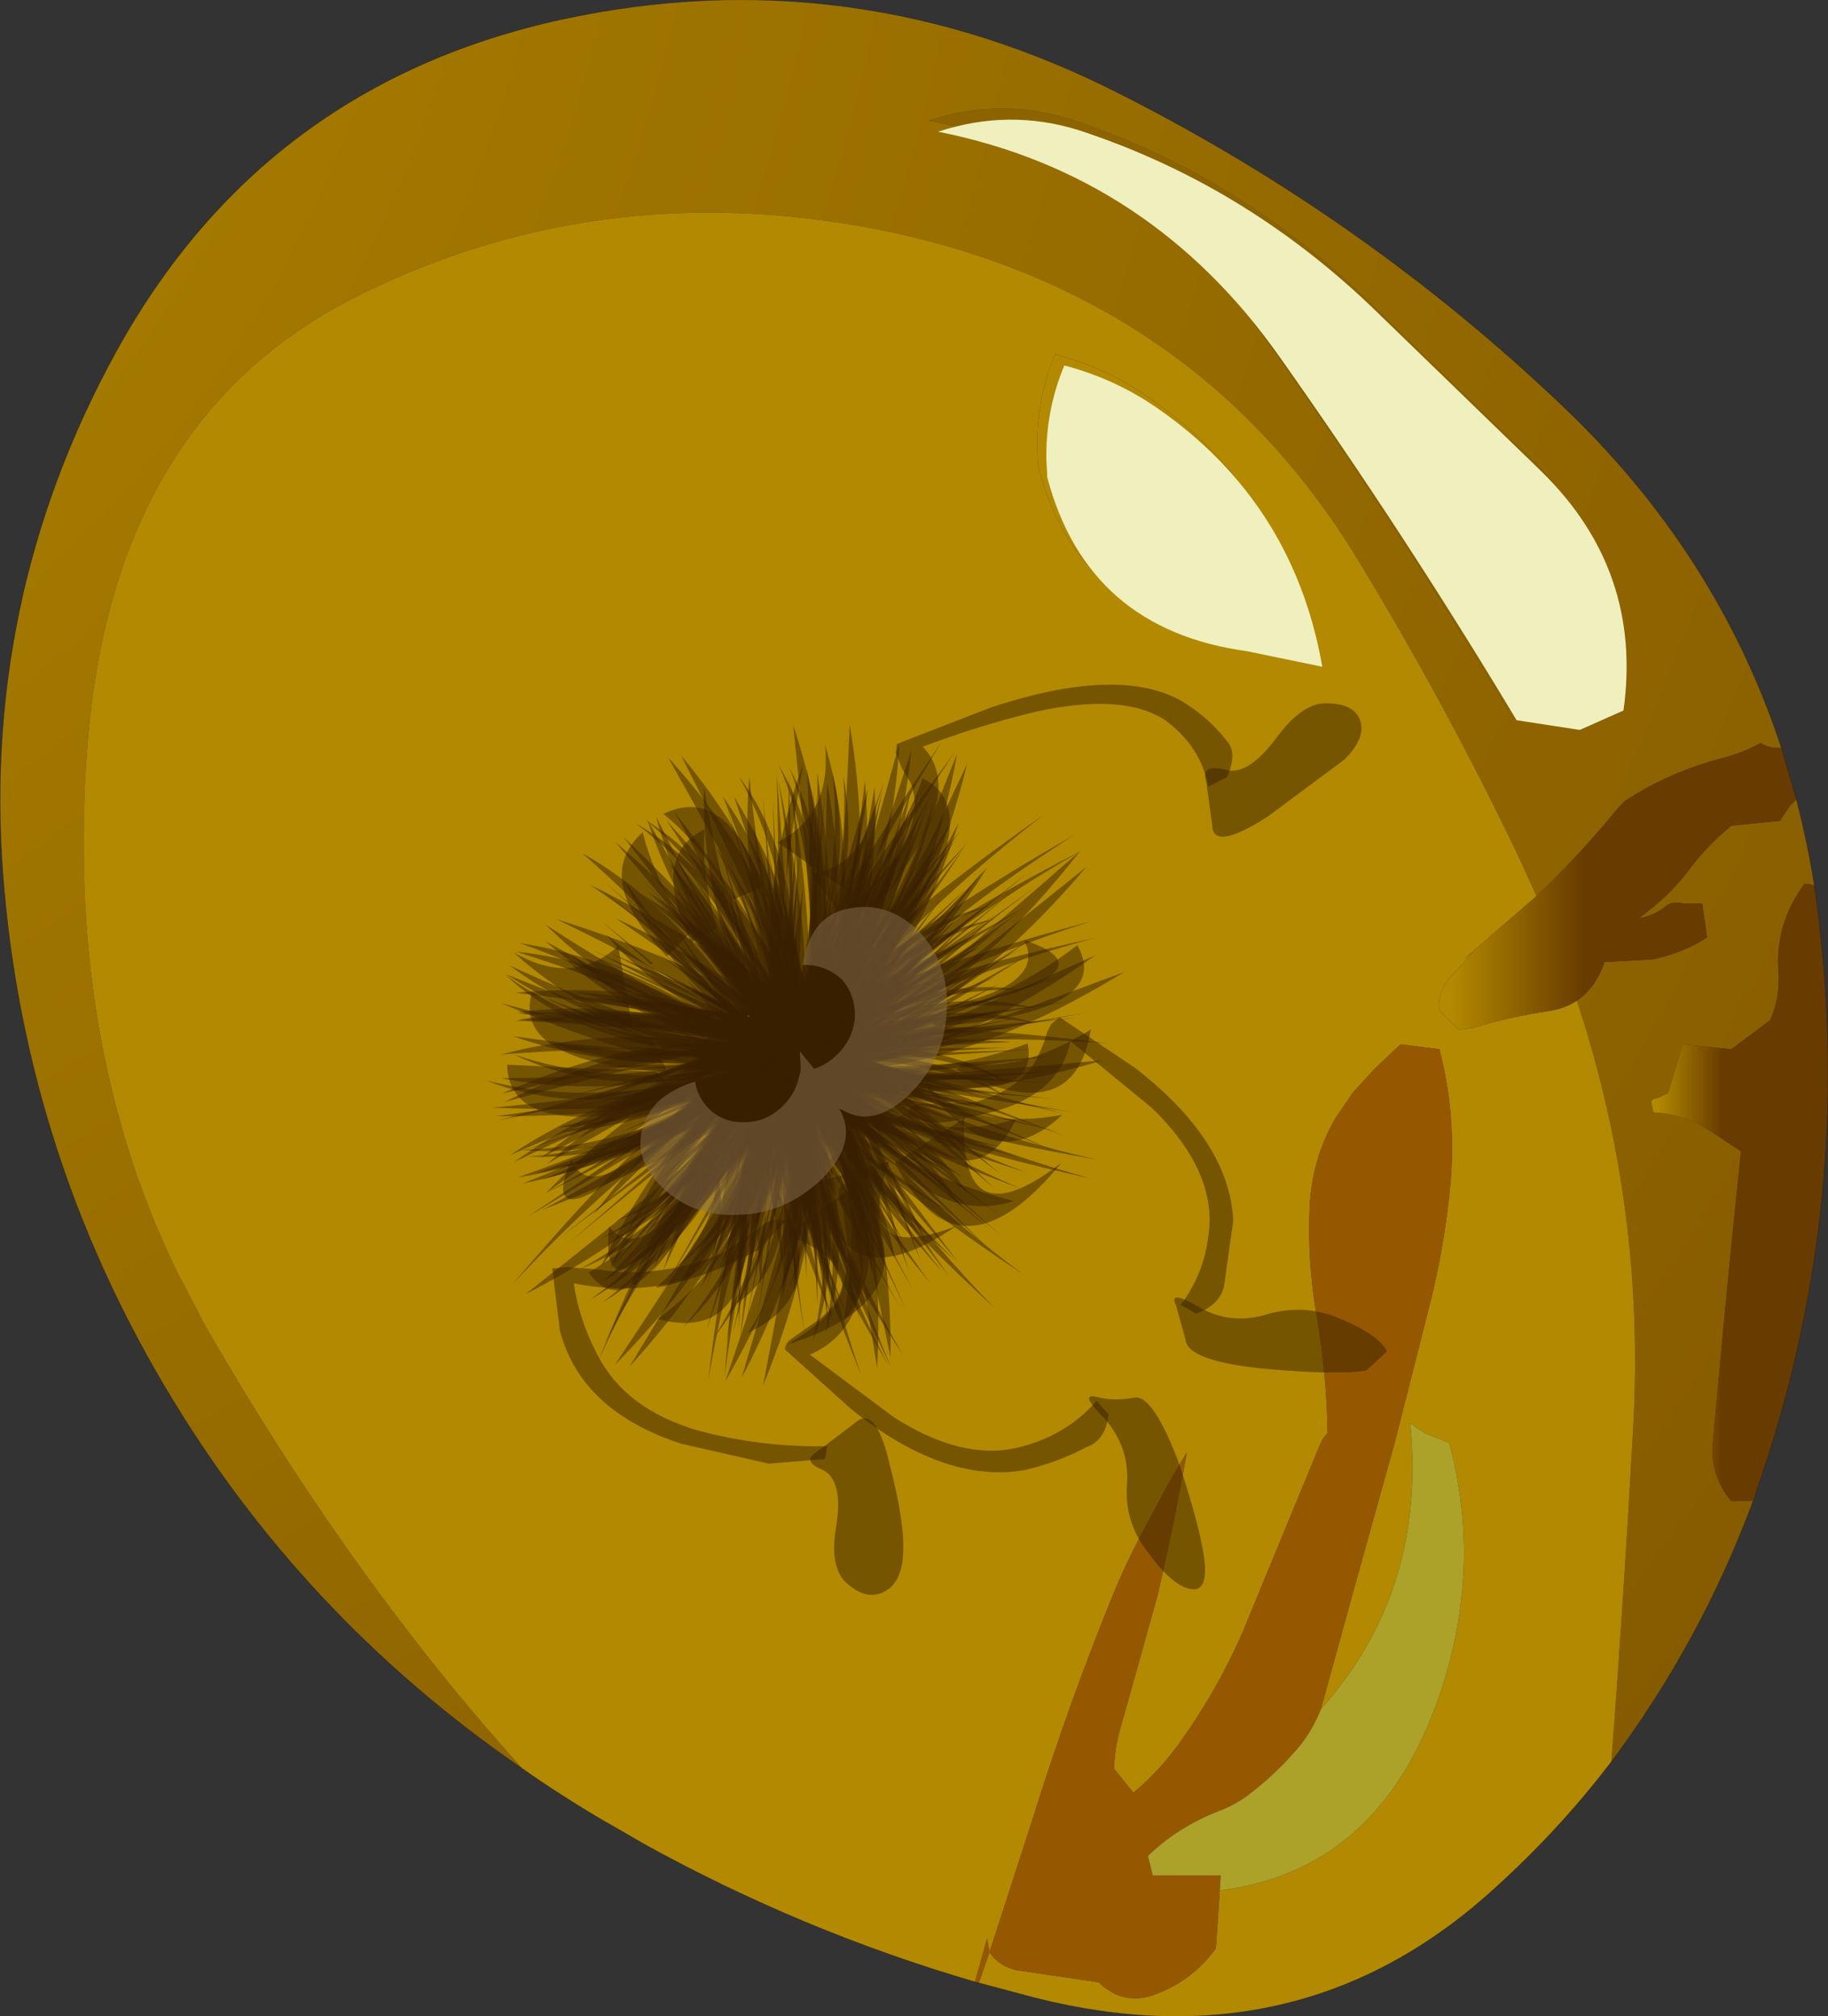 <?xml version="1.0"?>
<svg xmlns="http://www.w3.org/2000/svg" xmlns:xlink="http://www.w3.org/1999/xlink" width="188.15px" height="207.45px"><rect width="100%" height="100%" fill="#333333" stroke="none"/><g transform="matrix(1, 0, 0, 1, -160.65, -103.8)"><use xlink:href="#object-0" width="188.15" height="207.45" transform="matrix(1, 0, 0, 1, 160.65, 103.8)"/><use xlink:href="#object-1" width="5.4" height="4.05" transform="matrix(1.697, -1.697, 1.558, 1.558, 237.25, 219.1)"/><use xlink:href="#object-2" width="48.45" height="45.7" transform="matrix(-0.396, 1.015, 0.985, 0.31, 228.15, 179.5)"/><use xlink:href="#object-3" width="48.45" height="45.7" transform="matrix(0.807, -1.073, 1.008, 0.717, 196.3, 224.6)"/><use xlink:href="#object-4" width="48.45" height="45.7" transform="matrix(-0.325, 1.27, 1.247, 0.217, 220.3, 175)"/><use xlink:href="#object-5" width="48.45" height="45.7" transform="matrix(-1.178, 0.617, 0.518, 1.129, 259.2, 171.15)"/><use xlink:href="#object-6" width="48.45" height="45.7" transform="matrix(1.038, -0.303, -0.215, -1.016, 218.2, 244.15)"/><use xlink:href="#object-7" width="48.45" height="45.7" transform="matrix(0.396, 0.945, 0.983, -0.479, 209.25, 198.85)"/><use xlink:href="#object-8" width="16.45" height="31.9" transform="matrix(1.697, -1.697, 1.558, 1.558, 213.25, 238.55)"/><use xlink:href="#object-9" width="48.45" height="45.7" transform="matrix(-0.117, -1.269, 1.284, -0.226, 215.75, 250.75)"/><use xlink:href="#object-10" width="48.45" height="45.7" transform="matrix(0.629, 1.065, 1.123, -0.723, 200, 201.35)"/><use xlink:href="#object-11" width="48.45" height="45.7" transform="matrix(-0.489, 1.225, 1.188, 0.386, 227.65, 171.8)"/><use xlink:href="#object-12" width="48.45" height="45.7" transform="matrix(0.599, -0.921, -0.873, -0.521, 246.4, 248.45)"/><use xlink:href="#object-13" width="48.45" height="45.7" transform="matrix(-0.113, 1.058, 1.052, 0.022, 221.85, 184.15)"/><use xlink:href="#object-14" width="48.45" height="45.7" transform="matrix(0.501, -1.224, 1.186, 0.397, 202.8, 235.05)"/><use xlink:href="#object-15" width="48.45" height="45.7" transform="matrix(0.026, 1.278, 1.285, -0.136, 212.9, 182.1)"/><use xlink:href="#object-16" width="48.45" height="45.7" transform="matrix(-0.99, 0.898, 0.816, 0.916, 250.1, 167.9)"/><use xlink:href="#object-17" width="48.45" height="45.7" transform="matrix(0.938, -0.566, -0.487, -0.892, 229.65, 247.4)"/><use xlink:href="#object-18" width="25.7" height="36.65" transform="matrix(1.697, -1.697, 1.558, 1.558, 234.55, 198.75)"/><use xlink:href="#object-19" width="48.45" height="45.7" transform="matrix(-0.706, 0.849, 0.791, 0.635, 240.6, 175.65)"/><use xlink:href="#object-20" width="48.45" height="45.7" transform="matrix(1.099, -0.766, 0.674, 1.037, 196.25, 208.55)"/><use xlink:href="#object-21" width="48.45" height="45.7" transform="matrix(-1.282, 0.198, 0.088, 1.27, 271.7, 178.1)"/><use xlink:href="#object-22" width="48.45" height="45.7" transform="matrix(1.048, 0.059, 0.149, -1.057, 209.6, 234.9)"/><use xlink:href="#object-23" width="48.45" height="45.7" transform="matrix(0.04, 1.051, 1.058, -0.13, 216.8, 187.9)"/><use xlink:href="#object-24" width="48.45" height="45.7" transform="matrix(0.325, -1.269, 1.246, 0.217, 205.05, 240.4)"/><use xlink:href="#object-25" width="48.45" height="45.7" transform="matrix(0.211, 1.245, 1.268, -0.319, 207.55, 187.15)"/><use xlink:href="#object-26" width="48.45" height="45.7" transform="matrix(0.858, -0.689, -0.618, -0.802, 233.75, 248.55)"/><use xlink:href="#object-27" width="48.45" height="45.7" transform="matrix(-0.463, 0.987, 0.951, 0.379, 233.25, 178.1)"/><use xlink:href="#object-28" width="48.45" height="45.7" transform="matrix(-0.41, 1.247, 1.216, 0.304, 225.85, 173)"/><use xlink:href="#object-29" width="48.45" height="45.7" transform="matrix(-1.206, 0.534, 0.432, 1.165, 264.5, 171.9)"/><use xlink:href="#object-30" width="48.45" height="45.7" transform="matrix(-0.352, 1.026, 0.999, 0.265, 226.85, 179.95)"/><use xlink:href="#object-31" width="48.45" height="45.7" transform="matrix(0.76, -1.101, 1.04, 0.668, 196.95, 226.1)"/><use xlink:href="#object-32" width="48.45" height="45.7" transform="matrix(-0.27, 1.276, 1.257, 0.161, 218.8, 175.8)"/><use xlink:href="#object-33" width="46.5" height="47.2" transform="matrix(1.009, 0.412, -0.5, 1.048, 228.95, 177.5)"/><use xlink:href="#object-34" width="48.45" height="45.7" transform="matrix(1.025, -0.346, -0.26, -0.999, 219.7, 244.55)"/><use xlink:href="#object-35" width="48.45" height="45.7" transform="matrix(0.438, 0.921, 0.963, -0.519, 208.65, 199.9)"/><use xlink:href="#object-36" width="48.45" height="45.7" transform="matrix(-0.172, -1.255, 1.274, -0.281, 217.4, 251.15)"/><use xlink:href="#object-37" width="48.45" height="45.7" transform="matrix(0.676, 1.03, 1.092, -0.767, 199.5, 202.75)"/><use xlink:href="#object-38" width="46.5" height="47.2" transform="matrix(-0.436, 1.238, 1.205, 0.331, 222.95, 174.9)"/><use xlink:href="#object-39" width="48.45" height="45.7" transform="matrix(0.558, -0.941, -0.896, -0.48, 248, 247.5)"/><use xlink:href="#object-40" width="48.45" height="45.7" transform="matrix(-0.067, 1.056, 1.054, -0.024, 220.8, 184.8)"/><use xlink:href="#object-41" width="48.45" height="45.7" transform="matrix(0.447, -1.238, 1.204, 0.343, 204, 236.15)"/><use xlink:href="#object-42" width="46.5" height="47.2" transform="matrix(1.268, 0.082, -0.192, 1.28, 218.05, 178.65)"/><use xlink:href="#object-43" width="48.45" height="45.7" transform="matrix(-0.951, 0.935, 0.857, 0.874, 248.35, 167.4)"/><use xlink:href="#object-44" width="48.45" height="45.7" transform="matrix(0.913, -0.603, -0.527, -0.865, 231.4, 247.25)"/><use xlink:href="#object-45" width="15.55" height="8.6" transform="matrix(1.697, -1.697, 1.558, 1.558, 223.35, 220.5)"/><use xlink:href="#object-46" width="70.85" height="62.8" transform="matrix(1, 0, 0, 1, 257.2, 116.1)"/></g><defs><g transform="matrix(1, 0, 0, 1, 94.05, 103.7)" id="object-0"><path fill-rule="evenodd" fill="#8d6300" stroke="none" d="M46.05 -73.4L63.7 -56.3Q74.1 -46.1 72.1 -31.75L67.6 -29.75L61.1 -30.75Q49.7 -49.75 36.8 -68Q23.5 -86.95 1.55 -91.3Q8.85 -93.7 16.05 -91.45Q32.85 -85.95 46.05 -73.4"/><path fill-rule="evenodd" fill="url(#gradient-R3cea90b9230a86007be1dd06b51c576a)" stroke="none" d="M46.05 -73.4Q32.85 -85.95 16.05 -91.45Q8.85 -93.7 1.55 -91.3Q23.5 -86.95 36.8 -68Q49.7 -49.75 61.1 -30.75L67.6 -29.75L72.1 -31.75Q74.1 -46.1 63.7 -56.3L46.05 -73.4M64.1 -11.5L62.35 -15.35Q54.75 -31.3 45.5 -46.45Q29.3 -72.85 -2 -79.75Q-31.35 -86 -56.85 -73.45Q-82.4 -60.95 -85.05 -27.05Q-87.4 3.1 -76 26.8L-72.95 32.65Q-64.4 47.55 -54.8 60.5Q-47.85 69.9 -40.3 78.25Q-63.15 62.55 -77.15 38.85Q-91.15 15.15 -93.6 -12.05Q-96.3 -41.65 -82.1 -67.5Q-66.95 -95 -36.2 -101.7Q-6.4 -108.15 21.4 -93.95Q46.45 -81.25 66.65 -62.05Q82.7 -46.85 89.3 -26.75L89.15 -26.75Q88.05 -26.7 87.15 -27.25Q85.25 -26.2 83.05 -25.65Q77.7 -24.25 73.15 -21.25L72.65 -20.75Q68.65 -15.85 64.1 -11.5M71.8 77.55Q73.1 60.4 74.05 43.1Q75.3 20.5 68.25 -0.75Q70.2 -2.05 71.1 -4.75L71.65 -4.75L76.1 -5Q79.3 -5.7 81.65 -7.25L81.15 -10.75L80.65 -10.75L79.15 -10.75Q78.1 -11 77.45 -10.5Q76.25 -9.5 74.65 -9.25Q77.75 -11.45 79.95 -14.4Q81.75 -16.8 84.15 -18.75L89.15 -19.25L90.15 -20.75L90.85 -21.45Q91.95 -17.15 92.7 -12.6L92.15 -12.75L91.65 -12.75Q88.65 -8.6 89 -3.8Q89.2 -1.1 88.15 1.25L84.15 4.25L79.15 3.75L77.65 8.75L76.65 9.25L76.2 9.35Q75.9 9.5 75.9 9.75L76.15 10.75Q78.85 10.9 81.2 12.15L85.15 14.75Q83.65 28.9 82.25 44.75Q81.95 48.1 84.15 50.75L86.4 50.7Q81.05 65.15 71.8 77.55"/><path fill-rule="evenodd" fill="#b28900" stroke="none" d="M14.55 -67.25Q19.85 -65.85 24.2 -62.8Q38.15 -53.1 41.1 -36.25L33.35 -37.85Q16.95 -40.1 12.8 -55.7L12.7 -57.5Q12.6 -62.6 14.55 -67.25"/><path fill-rule="evenodd" fill="url(#gradient-R731ca23e324651b61577180e7cb56e90)" stroke="none" d="M14.55 -67.25Q12.6 -62.6 12.7 -57.5L12.8 -55.7Q16.95 -40.1 33.35 -37.85L41.1 -36.25Q38.15 -53.1 24.2 -62.8Q19.85 -65.85 14.55 -67.25M64.1 -11.5L56.6 -5L57.6 -5.75L55.2 -3.15Q53.9 -1.55 54.1 0.25L56.1 2.25L57.55 2.05Q61.15 0.95 65.45 0.3Q67.05 0.05 68.25 -0.75Q75.3 20.5 74.05 43.1Q73.1 60.4 71.8 77.55Q66.2 84.9 59.1 91.2Q39.4 108.65 12.5 101.85L6.7 100.3L7.8 97.15L12.3 83.25Q15.95 71.55 20.6 60.15Q21.85 57.15 23.35 54.3L26.45 48.5L28.1 45.75Q26.8 53.1 25.1 60.4L22.45 69.9L21.15 74.5Q20.85 75.7 20.7 76.95L20.6 78.25L22.6 80.75Q25.2 78.6 27.15 75.9Q31.2 70.35 33.95 64L36.5 57.8L41.85 44.85Q42.1 44.25 42.6 43.75Q42.5 37.7 41.45 31.55Q40.5 26 40.75 20.45Q41 15.5 43.4 11.35L45.25 8.65L47.5 6.2L50.1 3.75L54.1 4.25Q55.85 11 55.25 17.95Q54.7 24 53.25 29.95L49.55 44.55L44.75 61.8L41.9 72.15Q52.8 60 51.1 42.75L52.6 43.75L55.1 44.75Q58.55 57.45 54.2 70.45Q48.05 88.75 31.5 90.8L31.1 96.75Q28.6 100.2 24.55 101.6Q21.45 102.6 19.05 100.25L10.6 99Q8.75 98.6 7.8 97.15L7.55 95.75L6.3 100.2Q-11.5 95 -27.8 86L-29.95 84.75L-32.05 83.55Q-36.3 81.05 -40.3 78.25Q-47.85 69.9 -54.8 60.5Q-64.4 47.55 -72.95 32.65L-76 26.8Q-87.4 3.1 -85.05 -27.05Q-82.4 -60.95 -56.85 -73.45Q-31.35 -86 -2 -79.75Q29.3 -72.85 45.5 -46.45Q54.75 -31.3 62.35 -15.35L64.1 -11.5"/><path fill-rule="evenodd" fill="url(#gradient-L9d8532d0a20da9e214f9599ff7402266)" stroke="none" d="M68.25 -0.75Q67.05 0.05 65.45 0.3Q61.15 0.95 57.55 2.05L56.1 2.25L54.1 0.25Q53.9 -1.55 55.2 -3.15L57.6 -5.75L56.6 -5L64.1 -11.5Q68.65 -15.85 72.65 -20.75L73.15 -21.25Q77.7 -24.25 83.05 -25.65Q85.25 -26.2 87.15 -27.25Q88.05 -26.7 89.15 -26.75L89.3 -26.75L90.85 -21.45L90.15 -20.75L89.15 -19.25L84.15 -18.75Q81.75 -16.8 79.95 -14.4Q77.75 -11.45 74.65 -9.25Q76.25 -9.5 77.45 -10.5Q78.1 -11 79.15 -10.75L80.65 -10.75L81.15 -10.75L81.65 -7.25Q79.3 -5.7 76.1 -5L71.65 -4.75L71.1 -4.75Q70.2 -2.05 68.25 -0.75"/><path fill-rule="evenodd" fill="#955800" stroke="none" d="M6.3 100.2L7.55 95.75L7.8 97.15L12.3 83.25Q15.95 71.55 20.6 60.15Q21.85 57.15 23.35 54.3L26.45 48.5L28.1 45.75Q26.8 53.1 25.1 60.4L22.45 69.9L21.15 74.5Q20.85 75.7 20.7 76.95L20.6 78.25L22.6 80.75Q25.2 78.6 27.15 75.9Q31.2 70.35 33.95 64L36.5 57.8L41.85 44.85Q42.1 44.25 42.6 43.75Q42.5 37.7 41.45 31.55Q40.5 26 40.75 20.45Q41 15.5 43.4 11.35L45.25 8.65L47.5 6.2L50.1 3.75L54.1 4.25Q55.85 11 55.25 17.95Q54.7 24 53.25 29.95L49.55 44.55L44.75 61.8L41.9 72.15Q41 74.45 39.5 76.2Q37.1 79 34.2 81.15Q32.85 82.1 31.35 82.65Q27.15 84.3 24.1 87.25L24.6 89.25L31.6 89.25L31.5 90.8L31.1 96.75Q28.6 100.2 24.55 101.6Q21.45 102.6 19.05 100.25L10.6 99Q8.75 98.6 7.8 97.15L6.7 100.3L6.3 100.2"/><path fill-rule="evenodd" fill="#aca229" stroke="none" d="M41.9 72.15Q52.8 60 51.1 42.75L52.6 43.75L55.1 44.75Q58.55 57.45 54.2 70.45Q48.05 88.75 31.5 90.8L31.6 89.25L24.6 89.25L24.1 87.25Q27.15 84.3 31.35 82.65Q32.85 82.1 34.2 81.15Q37.1 79 39.5 76.2Q41 74.45 41.9 72.15"/><path fill-rule="evenodd" fill="url(#gradient-Lea085cd7950300afd9a5e0e859dba023)" stroke="none" d="M86.4 50.7L84.15 50.75Q81.95 48.1 82.25 44.75Q83.65 28.9 85.15 14.75L81.2 12.15Q78.85 10.9 76.15 10.75L75.9 9.75Q75.9 9.5 76.2 9.35L76.65 9.25L77.65 8.75L79.15 3.75L84.15 4.25L88.15 1.25Q89.2 -1.1 89 -3.8Q88.65 -8.6 91.65 -12.75L92.15 -12.75L92.7 -12.6L93.1 -9.55Q96.7 19.65 87.5 47.45L86.4 50.7"/><path fill="none" stroke="#000000" stroke-opacity="0.302" stroke-width="0.05" stroke-linecap="round" stroke-linejoin="round" d="M-40.3 78.25Q-36.3 81.05 -32.05 83.55L-29.95 84.75L-27.8 86Q-11.5 95 6.3 100.2L6.7 100.3L12.5 101.85Q39.4 108.65 59.1 91.2Q66.2 84.9 71.8 77.55Q81.05 65.15 86.4 50.7L87.5 47.45Q96.7 19.65 93.1 -9.55L92.7 -12.6Q91.95 -17.15 90.85 -21.45L89.3 -26.75Q82.7 -46.85 66.65 -62.05Q46.45 -81.25 21.4 -93.95Q-6.4 -108.15 -36.2 -101.7Q-66.95 -95 -82.1 -67.5Q-96.3 -41.65 -93.6 -12.05Q-91.15 15.15 -77.15 38.85Q-63.15 62.55 -40.3 78.25"/></g><radialGradient gradientTransform="matrix(1, 0, 0, 1, -172.45, -134.8)" gradientUnits="userSpaceOnUse" spreadMethod="pad" id="gradient-R3cea90b9230a86007be1dd06b51c576a" cx="0" cy="0" r="819.2"><stop offset="0" stop-color="#b28900"/><stop offset="0.667" stop-color="#683b00"/></radialGradient><radialGradient gradientTransform="matrix(1, 0, 0, 1, -172.45, -134.8)" gradientUnits="userSpaceOnUse" spreadMethod="pad" id="gradient-R731ca23e324651b61577180e7cb56e90" cx="0" cy="0" r="819.2"><stop offset="0.627" stop-color="#b28900"/><stop offset="0.914" stop-color="#683b00"/></radialGradient><linearGradient gradientTransform="matrix(0.022, 0, 0, 0.018, 72.45, -12.5)" gradientUnits="userSpaceOnUse" spreadMethod="pad" id="gradient-L9d8532d0a20da9e214f9599ff7402266" x1="-819.2" x2="819.2"><stop offset="0.027" stop-color="#b28900" stop-opacity="1"/><stop offset="0.404" stop-color="#683b00" stop-opacity="1"/></linearGradient><linearGradient gradientTransform="matrix(0.011, 0, 0, 0.039, 85, 19)" gradientUnits="userSpaceOnUse" spreadMethod="pad" id="gradient-Lea085cd7950300afd9a5e0e859dba023" x1="-819.2" x2="819.2"><stop offset="0.027" stop-color="#b28900" stop-opacity="1"/><stop offset="0.404" stop-color="#683b00" stop-opacity="1"/></linearGradient><g transform="matrix(1, 0, 0, 1, 3.55, 1.5)" id="object-1"><path fill-rule="evenodd" fill="#371f00" fill-opacity="0.49" stroke="none" d="M0.05 2.45L0 2.3L-0.05 2.35L-1.1 0.45L-0.35 1.5L-0.8 0.45L0.25 2.25L0.05 2.45M1.85 1.65L1.8 1.9L0.1 0.55L1.85 1.65M1.45 2.1L-0.2 0.65L1.5 1.85L1.45 2.1M-1.8 2.2L-1.85 0L-1.6 2.05L-1.8 2.2M-0.3 2.55L-1.1 0.5L-0.15 2.35L-0.3 2.55M-2.25 1.5L-2.5 1.65L-2.7 -0.5L-2.25 1.5M-1.9 1.5L-2.15 1.65L-2.45 -0.5L-1.9 1.5M-3.3 0.55L-3.55 0.6L-3 -1.5L-3.3 0.55"/></g><g transform="matrix(1, 0, 0, 1, 26.05, 22.85)" id="object-2"><path fill-rule="evenodd" fill="#371f00" fill-opacity="0.49" stroke="none" d="M8.7 -1.85L6.5 -1.7Q15.2 -4.4 20.9 -9.7Q16.55 -4.55 8.7 -1.85M2.3 -0.6L4.25 -1.05Q4.7 -0.05 22.4 1.9L3.25 0.75Q9.45 3.2 22 15.15Q10.5 5.3 3 3.1Q4.35 9.15 6.15 15.85L0.9 2.1L-0.9 22.85Q-0.25 12.75 -0.15 3.6Q-5.45 8.75 -13.35 15.1Q4.55 -0.95 -3.25 2.8Q-12.95 6.45 -26.05 4.55Q7.45 2.45 -3.45 0.3Q-7.9 -1.55 -20.5 -5.45Q-6.15 -1.3 -3.4 -1.2Q-8.35 -4.9 -15.4 -16.45Q-6.55 -5.6 -0.55 -0.65Q-0.7 -10.25 -3.9 -22.85Q0.35 -13.8 0.05 -1.2Q2 -9.6 2.8 -14.55L1.05 -1.25Q4.2 -4.25 6.5 -7.05L2.3 -0.6"/></g><g transform="matrix(1, 0, 0, 1, 26.05, 22.85)" id="object-3"><path fill-rule="evenodd" fill="#371f00" fill-opacity="0.49" stroke="none" d="M8.7 -1.85L6.5 -1.7Q15.2 -4.4 20.9 -9.7Q16.55 -4.55 8.7 -1.85M2.3 -0.6L4.25 -1.05Q4.7 -0.05 22.4 1.9L3.25 0.75Q9.45 3.2 22 15.15Q10.5 5.3 3 3.1Q4.35 9.15 6.15 15.85L0.9 2.1L-0.9 22.85Q-0.25 12.75 -0.15 3.6Q-5.45 8.75 -13.35 15.1Q4.55 -0.95 -3.25 2.8Q-12.95 6.45 -26.05 4.55Q7.45 2.45 -3.45 0.3Q-7.9 -1.55 -20.5 -5.45Q-6.15 -1.3 -3.4 -1.2Q-8.35 -4.9 -15.4 -16.45Q-6.55 -5.6 -0.55 -0.65Q-0.7 -10.25 -3.9 -22.85Q0.35 -13.8 0.05 -1.2Q2 -9.6 2.8 -14.55L1.05 -1.25Q4.2 -4.25 6.5 -7.05L2.3 -0.6"/></g><g transform="matrix(1, 0, 0, 1, 26.05, 22.85)" id="object-4"><path fill-rule="evenodd" fill="#371f00" fill-opacity="0.49" stroke="none" d="M8.7 -1.85L6.5 -1.7Q15.2 -4.4 20.9 -9.7Q16.55 -4.55 8.7 -1.85M2.3 -0.6L4.25 -1.05Q4.7 -0.05 22.4 1.9L3.25 0.75Q9.45 3.2 22 15.15Q10.5 5.3 3 3.1Q4.35 9.15 6.15 15.85L0.9 2.1L-0.9 22.85Q-0.25 12.75 -0.15 3.6Q-5.45 8.75 -13.35 15.1Q4.55 -0.95 -3.25 2.8Q-12.95 6.45 -26.05 4.55Q7.45 2.45 -3.45 0.3Q-7.9 -1.55 -20.5 -5.45Q-6.15 -1.3 -3.4 -1.2Q-8.35 -4.9 -15.4 -16.45Q-6.55 -5.6 -0.55 -0.65Q-0.7 -10.25 -3.9 -22.85Q0.35 -13.8 0.05 -1.2Q2 -9.6 2.8 -14.55L1.05 -1.25Q4.2 -4.25 6.5 -7.05L2.3 -0.6"/></g><g transform="matrix(1, 0, 0, 1, 26.05, 22.85)" id="object-5"><path fill-rule="evenodd" fill="#371f00" fill-opacity="0.49" stroke="none" d="M8.7 -1.85L6.5 -1.7Q15.2 -4.4 20.9 -9.7Q16.55 -4.55 8.7 -1.85M2.3 -0.6L4.25 -1.05Q4.7 -0.05 22.4 1.9L3.25 0.75Q9.45 3.2 22 15.15Q10.5 5.3 3 3.1Q4.35 9.15 6.15 15.85L0.9 2.1L-0.9 22.85Q-0.25 12.75 -0.15 3.6Q-5.45 8.75 -13.35 15.1Q4.55 -0.95 -3.25 2.8Q-12.95 6.45 -26.05 4.55Q7.45 2.45 -3.45 0.3Q-7.9 -1.55 -20.5 -5.45Q-6.15 -1.3 -3.4 -1.2Q-8.35 -4.9 -15.4 -16.45Q-6.55 -5.6 -0.55 -0.65Q-0.7 -10.25 -3.9 -22.85Q0.35 -13.8 0.05 -1.2Q2 -9.6 2.8 -14.55L1.05 -1.25Q4.2 -4.25 6.5 -7.05L2.3 -0.6"/></g><g transform="matrix(1, 0, 0, 1, 26.05, 22.85)" id="object-6"><path fill-rule="evenodd" fill="#371f00" fill-opacity="0.49" stroke="none" d="M8.7 -1.85L6.5 -1.7Q15.2 -4.4 20.9 -9.7Q16.55 -4.55 8.7 -1.85M2.3 -0.6L4.25 -1.05Q4.7 -0.05 22.4 1.9L3.25 0.75Q9.45 3.2 22 15.15Q10.5 5.3 3 3.1Q4.35 9.15 6.15 15.85L0.9 2.1L-0.9 22.85Q-0.25 12.75 -0.15 3.6Q-5.45 8.75 -13.35 15.1Q4.55 -0.95 -3.25 2.8Q-12.95 6.45 -26.05 4.55Q7.45 2.45 -3.45 0.3Q-7.9 -1.55 -20.5 -5.45Q-6.15 -1.3 -3.4 -1.2Q-8.35 -4.9 -15.4 -16.45Q-6.55 -5.6 -0.55 -0.65Q-0.7 -10.25 -3.9 -22.85Q0.35 -13.8 0.05 -1.2Q2 -9.6 2.8 -14.55L1.05 -1.25Q4.2 -4.25 6.5 -7.05L2.3 -0.6"/></g><g transform="matrix(1, 0, 0, 1, 26.05, 22.85)" id="object-7"><path fill-rule="evenodd" fill="#371f00" fill-opacity="0.49" stroke="none" d="M8.7 -1.85L6.5 -1.7Q15.2 -4.4 20.9 -9.7Q16.55 -4.55 8.7 -1.85M2.3 -0.6L4.25 -1.05Q4.7 -0.05 22.4 1.9L3.25 0.75Q9.45 3.2 22 15.15Q10.5 5.3 3 3.1Q4.35 9.15 6.15 15.85L0.9 2.1L-0.9 22.85Q-0.25 12.75 -0.15 3.6Q-5.45 8.75 -13.35 15.1Q4.55 -0.95 -3.25 2.8Q-12.95 6.45 -26.05 4.55Q7.45 2.45 -3.45 0.3Q-7.9 -1.55 -20.5 -5.45Q-6.15 -1.3 -3.4 -1.2Q-8.35 -4.9 -15.4 -16.45Q-6.55 -5.6 -0.55 -0.65Q-0.7 -10.25 -3.9 -22.85Q0.35 -13.8 0.05 -1.2Q2 -9.6 2.8 -14.55L1.05 -1.25Q4.2 -4.25 6.5 -7.05L2.3 -0.6"/></g><g transform="matrix(1, 0, 0, 1, 16.35, 2.95)" id="object-8"><path fill-rule="evenodd" fill="#371f00" fill-opacity="0.49" stroke="none" d="M-9.35 12.15Q-8.15 12.2 -9.55 14.65Q-10.9 17.15 -11.85 18.05Q-12.75 18.95 -13.55 18.7Q-14.35 18.45 -14.45 17.3Q-14.6 16.1 -13 14.9Q-11.45 13.65 -11.75 12.65Q-12.15 11.6 -11.35 11.85L-9.35 12.15"/><path fill-rule="evenodd" fill="#371f00" fill-opacity="0.49" stroke="none" d="M-0.1 20.55Q0.55 21.1 -0.8 24.3Q-2.25 27.4 -3.05 28.4Q-3.85 29.4 -4.25 28.65Q-4.65 27.95 -4.4 26.15Q-4.2 24.3 -2.95 23.15Q-1.75 22 -1.65 20.25Q-1.65 18.55 -1.25 19.25Q-0.85 20 -0.1 20.55"/><path fill-rule="evenodd" fill="#371f00" fill-opacity="0.49" stroke="none" d="M-8.85 7.25Q-9.05 7.25 -9.25 7.4L-9.05 11.55Q-8.5 17.1 -5.65 19.3Q-4.4 20.15 -3.05 20.6Q-2.3 21 -1.4 20.25L-1.35 19.4Q-3.35 19.55 -5.15 18.35Q-7.25 16.95 -8 13.25L-8.65 8.4Q-6.25 9.45 -4 6.85L-3.2 5.95Q-2.3 5.05 -2.4 3.9Q-2.9 3.7 -3.2 4.65L-4.35 6.25Q-5.75 7.75 -7.3 7.55L-8.05 7.4L-8.85 7.25"/><path fill-rule="evenodd" fill="#371f00" fill-opacity="0.49" stroke="none" d="M-13.4 -2.55L-13.85 -2.95L-15.5 -0.65Q-17.3 2.7 -15.25 7.1L-13.2 10.65L-11.35 12.35L-10.9 12Q-12.95 9.85 -14.35 7.2Q-15.9 4.1 -15.1 1.4Q-14.6 -0.35 -13.65 -1.75Q-11.7 1.45 -8.25 2.8L-7.05 3.25L-5.3 3.2Q-5.7 2.5 -6.45 2.55L-8.25 2.15Q-10.4 1.2 -11.95 -0.65L-12.6 -1.55L-13.4 -2.55"/></g><g transform="matrix(1, 0, 0, 1, 26.05, 22.85)" id="object-9"><path fill-rule="evenodd" fill="#371f00" fill-opacity="0.49" stroke="none" d="M8.7 -1.85L6.5 -1.7Q15.2 -4.4 20.9 -9.7Q16.55 -4.55 8.7 -1.85M2.3 -0.6L4.25 -1.05Q4.7 -0.05 22.4 1.9L3.25 0.75Q9.45 3.2 22 15.15Q10.5 5.3 3 3.1Q4.35 9.15 6.15 15.85L0.9 2.1L-0.9 22.85Q-0.25 12.75 -0.15 3.6Q-5.45 8.75 -13.35 15.1Q4.55 -0.95 -3.25 2.8Q-12.95 6.45 -26.05 4.55Q7.45 2.45 -3.45 0.3Q-7.9 -1.55 -20.5 -5.45Q-6.15 -1.3 -3.4 -1.2Q-8.35 -4.9 -15.4 -16.45Q-6.55 -5.6 -0.55 -0.65Q-0.7 -10.25 -3.9 -22.85Q0.35 -13.8 0.05 -1.2Q2 -9.6 2.8 -14.55L1.05 -1.25Q4.2 -4.25 6.5 -7.05L2.3 -0.6"/></g><g transform="matrix(1, 0, 0, 1, 26.05, 22.85)" id="object-10"><path fill-rule="evenodd" fill="#371f00" fill-opacity="0.49" stroke="none" d="M8.7 -1.85L6.5 -1.7Q15.2 -4.4 20.9 -9.7Q16.55 -4.55 8.7 -1.85M2.3 -0.6L4.25 -1.05Q4.7 -0.05 22.4 1.9L3.25 0.75Q9.45 3.2 22 15.15Q10.5 5.3 3 3.1Q4.35 9.15 6.15 15.85L0.9 2.1L-0.9 22.85Q-0.25 12.75 -0.15 3.6Q-5.45 8.75 -13.35 15.1Q4.55 -0.95 -3.25 2.8Q-12.95 6.45 -26.05 4.55Q7.45 2.45 -3.45 0.3Q-7.9 -1.55 -20.5 -5.45Q-6.15 -1.3 -3.4 -1.2Q-8.35 -4.9 -15.4 -16.45Q-6.55 -5.6 -0.55 -0.65Q-0.7 -10.25 -3.9 -22.85Q0.35 -13.8 0.05 -1.2Q2 -9.6 2.8 -14.55L1.05 -1.25Q4.2 -4.25 6.5 -7.05L2.3 -0.6"/></g><g transform="matrix(1, 0, 0, 1, 26.05, 22.85)" id="object-11"><path fill-rule="evenodd" fill="#371f00" fill-opacity="0.49" stroke="none" d="M8.7 -1.85L6.5 -1.7Q15.2 -4.4 20.9 -9.7Q16.55 -4.55 8.7 -1.85M2.3 -0.6L4.25 -1.05Q4.7 -0.05 22.4 1.9L3.25 0.75Q9.45 3.2 22 15.15Q10.5 5.3 3 3.1Q4.35 9.15 6.15 15.85L0.9 2.1L-0.9 22.85Q-0.25 12.75 -0.15 3.6Q-5.45 8.75 -13.35 15.1Q4.55 -0.95 -3.25 2.8Q-12.95 6.45 -26.05 4.55Q7.45 2.45 -3.45 0.3Q-7.9 -1.55 -20.5 -5.45Q-6.15 -1.3 -3.4 -1.2Q-8.35 -4.9 -15.4 -16.45Q-6.55 -5.6 -0.55 -0.65Q-0.7 -10.25 -3.9 -22.85Q0.35 -13.8 0.05 -1.2Q2 -9.6 2.8 -14.55L1.05 -1.25Q4.2 -4.25 6.5 -7.05L2.3 -0.6"/></g><g transform="matrix(1, 0, 0, 1, 26.05, 22.85)" id="object-12"><path fill-rule="evenodd" fill="#371f00" fill-opacity="0.49" stroke="none" d="M8.7 -1.85L6.5 -1.7Q15.2 -4.4 20.9 -9.7Q16.55 -4.55 8.7 -1.85M2.3 -0.6L4.25 -1.05Q4.7 -0.05 22.4 1.9L3.25 0.75Q9.45 3.2 22 15.15Q10.5 5.3 3 3.1Q4.35 9.15 6.15 15.85L0.9 2.1L-0.9 22.85Q-0.25 12.75 -0.15 3.6Q-5.45 8.75 -13.35 15.1Q4.55 -0.95 -3.25 2.8Q-12.95 6.45 -26.05 4.55Q7.45 2.45 -3.45 0.3Q-7.9 -1.55 -20.5 -5.45Q-6.15 -1.3 -3.4 -1.2Q-8.35 -4.9 -15.4 -16.45Q-6.55 -5.6 -0.55 -0.65Q-0.7 -10.25 -3.9 -22.85Q0.35 -13.8 0.05 -1.2Q2 -9.6 2.8 -14.55L1.05 -1.25Q4.2 -4.25 6.5 -7.05L2.3 -0.6"/></g><g transform="matrix(1, 0, 0, 1, 26.05, 22.85)" id="object-13"><path fill-rule="evenodd" fill="#371f00" fill-opacity="0.49" stroke="none" d="M8.7 -1.85L6.5 -1.7Q15.2 -4.4 20.9 -9.7Q16.55 -4.55 8.7 -1.85M2.3 -0.6L4.25 -1.05Q4.7 -0.05 22.4 1.9L3.25 0.75Q9.45 3.2 22 15.15Q10.5 5.3 3 3.1Q4.35 9.15 6.15 15.85L0.9 2.1L-0.9 22.85Q-0.25 12.75 -0.15 3.6Q-5.45 8.75 -13.35 15.1Q4.55 -0.95 -3.25 2.8Q-12.95 6.45 -26.05 4.55Q7.45 2.45 -3.45 0.3Q-7.9 -1.55 -20.5 -5.45Q-6.15 -1.3 -3.4 -1.2Q-8.35 -4.9 -15.4 -16.45Q-6.55 -5.6 -0.55 -0.65Q-0.7 -10.25 -3.9 -22.85Q0.35 -13.8 0.05 -1.2Q2 -9.6 2.8 -14.55L1.05 -1.25Q4.2 -4.25 6.5 -7.05L2.3 -0.6"/></g><g transform="matrix(1, 0, 0, 1, 26.05, 22.85)" id="object-14"><path fill-rule="evenodd" fill="#371f00" fill-opacity="0.49" stroke="none" d="M8.7 -1.85L6.5 -1.7Q15.2 -4.4 20.9 -9.7Q16.55 -4.55 8.7 -1.85M2.3 -0.6L4.25 -1.05Q4.7 -0.05 22.4 1.9L3.25 0.75Q9.45 3.2 22 15.15Q10.5 5.3 3 3.1Q4.35 9.15 6.15 15.85L0.9 2.1L-0.9 22.85Q-0.25 12.75 -0.15 3.6Q-5.45 8.75 -13.35 15.1Q4.55 -0.95 -3.25 2.8Q-12.95 6.45 -26.05 4.55Q7.45 2.45 -3.45 0.3Q-7.9 -1.55 -20.5 -5.45Q-6.15 -1.3 -3.4 -1.2Q-8.35 -4.9 -15.4 -16.45Q-6.55 -5.6 -0.55 -0.65Q-0.7 -10.25 -3.9 -22.85Q0.35 -13.8 0.05 -1.2Q2 -9.6 2.8 -14.55L1.05 -1.25Q4.2 -4.25 6.5 -7.05L2.3 -0.6"/></g><g transform="matrix(1, 0, 0, 1, 26.05, 22.85)" id="object-15"><path fill-rule="evenodd" fill="#371f00" fill-opacity="0.49" stroke="none" d="M8.7 -1.85L6.5 -1.7Q15.2 -4.4 20.9 -9.7Q16.55 -4.55 8.7 -1.85M2.3 -0.6L4.25 -1.05Q4.7 -0.05 22.4 1.9L3.25 0.75Q9.45 3.2 22 15.15Q10.5 5.3 3 3.1Q4.35 9.15 6.15 15.85L0.9 2.1L-0.9 22.85Q-0.25 12.75 -0.15 3.6Q-5.45 8.75 -13.35 15.1Q4.55 -0.95 -3.25 2.8Q-12.95 6.45 -26.05 4.55Q7.45 2.45 -3.45 0.3Q-7.9 -1.55 -20.5 -5.45Q-6.15 -1.3 -3.4 -1.2Q-8.35 -4.9 -15.4 -16.45Q-6.55 -5.6 -0.55 -0.65Q-0.7 -10.25 -3.9 -22.85Q0.35 -13.8 0.05 -1.2Q2 -9.6 2.8 -14.55L1.05 -1.25Q4.2 -4.25 6.5 -7.05L2.3 -0.6"/></g><g transform="matrix(1, 0, 0, 1, 26.05, 22.85)" id="object-16"><path fill-rule="evenodd" fill="#371f00" fill-opacity="0.49" stroke="none" d="M8.7 -1.85L6.5 -1.7Q15.2 -4.4 20.9 -9.7Q16.55 -4.55 8.7 -1.85M2.3 -0.6L4.25 -1.05Q4.7 -0.05 22.4 1.9L3.25 0.75Q9.45 3.2 22 15.15Q10.5 5.3 3 3.1Q4.35 9.15 6.15 15.85L0.9 2.1L-0.9 22.85Q-0.25 12.75 -0.15 3.6Q-5.45 8.75 -13.35 15.1Q4.55 -0.95 -3.25 2.8Q-12.95 6.45 -26.05 4.55Q7.45 2.45 -3.45 0.3Q-7.9 -1.55 -20.5 -5.45Q-6.15 -1.3 -3.4 -1.2Q-8.35 -4.9 -15.4 -16.45Q-6.55 -5.6 -0.55 -0.65Q-0.7 -10.25 -3.9 -22.85Q0.35 -13.8 0.05 -1.2Q2 -9.6 2.8 -14.55L1.05 -1.25Q4.2 -4.25 6.5 -7.05L2.3 -0.6"/></g><g transform="matrix(1, 0, 0, 1, 26.05, 22.85)" id="object-17"><path fill-rule="evenodd" fill="#371f00" fill-opacity="0.49" stroke="none" d="M8.7 -1.85L6.5 -1.7Q15.2 -4.4 20.9 -9.7Q16.55 -4.55 8.7 -1.85M2.3 -0.6L4.25 -1.05Q4.7 -0.05 22.4 1.9L3.25 0.75Q9.45 3.2 22 15.15Q10.5 5.3 3 3.1Q4.35 9.15 6.15 15.85L0.9 2.1L-0.9 22.85Q-0.25 12.75 -0.15 3.6Q-5.45 8.75 -13.35 15.1Q4.55 -0.95 -3.25 2.8Q-12.95 6.45 -26.05 4.55Q7.45 2.45 -3.45 0.3Q-7.9 -1.55 -20.5 -5.45Q-6.15 -1.3 -3.4 -1.2Q-8.35 -4.9 -15.4 -16.45Q-6.55 -5.6 -0.55 -0.65Q-0.7 -10.25 -3.9 -22.85Q0.35 -13.8 0.05 -1.2Q2 -9.6 2.8 -14.55L1.05 -1.25Q4.2 -4.25 6.5 -7.05L2.3 -0.6"/></g><g transform="matrix(1, 0, 0, 1, -1.65, 8.9)" id="object-18"><path fill-rule="evenodd" fill="#371f00" fill-opacity="0.49" stroke="none" d="M19.6 4.2Q18.8 5.1 21.55 5.75L25.6 6.4Q26.9 6.4 27.25 5.65Q27.6 4.9 26.8 4Q26.1 3.1 24.1 3.45Q22.1 3.75 21.65 2.75Q21.1 1.8 20.75 2.55L19.6 4.2"/><path fill-rule="evenodd" fill="#371f00" fill-opacity="0.49" stroke="none" d="M3.2 20.3Q2.6 21.05 4.65 23.8Q6.75 26.55 7.75 27.3L8.95 27.35Q9.2 26.55 8.55 24.8Q7.95 23.1 6.5 22.2Q5 21.35 4.6 19.7Q4.2 18.05 3.95 18.85L3.2 20.3"/><path fill-rule="evenodd" fill="#371f00" fill-opacity="0.49" stroke="none" d="M8.7 5.45L9.15 5.5L9.9 9.65Q10.55 15.2 8.25 17.95L6 19.8Q5.3 20.3 4.3 19.8L4.1 19Q6.05 18.7 7.55 17.15Q9.25 15.3 9.2 11.55L8.75 6.65Q6.7 8.15 3.85 6.15L2.9 5.5Q1.8 4.75 1.65 3.65Q2.1 3.35 2.65 4.15L4 5.5Q5.75 6.6 7.25 6.1L7.95 5.8Q8.3 5.55 8.7 5.45"/><path fill-rule="evenodd" fill="#371f00" fill-opacity="0.49" stroke="none" d="M12.2 -8.65L12.5 -8.9L16.45 -7Q21.65 -4.15 22.45 -0.85Q22.75 0.55 22.6 1.85Q22.6 2.65 21.5 3.1L20.65 2.8Q21.65 1.2 21.35 -0.85Q20.9 -3.15 17.65 -5.4Q15.55 -6.8 13.2 -7.95Q13.15 -5.55 9.65 -4.7L8.4 -4.4Q7.1 -4.05 6 -4.65Q6.05 -5.15 7.1 -5L9.2 -5.2Q11.25 -5.8 11.75 -7.2L11.9 -7.9L12.2 -8.65"/></g><g transform="matrix(1, 0, 0, 1, 26.05, 22.85)" id="object-19"><path fill-rule="evenodd" fill="#371f00" fill-opacity="0.49" stroke="none" d="M8.7 -1.85L6.5 -1.7Q15.2 -4.4 20.9 -9.7Q16.55 -4.55 8.7 -1.85M2.3 -0.6L4.25 -1.05Q4.7 -0.05 22.4 1.9L3.25 0.75Q9.45 3.2 22 15.15Q10.5 5.3 3 3.1Q4.35 9.15 6.15 15.85L0.9 2.1L-0.9 22.85Q-0.25 12.75 -0.15 3.6Q-5.45 8.75 -13.35 15.1Q4.55 -0.95 -3.25 2.8Q-12.95 6.45 -26.05 4.55Q7.45 2.45 -3.45 0.3Q-7.9 -1.55 -20.5 -5.45Q-6.15 -1.3 -3.4 -1.2Q-8.35 -4.9 -15.4 -16.45Q-6.55 -5.6 -0.55 -0.65Q-0.7 -10.25 -3.9 -22.85Q0.35 -13.8 0.05 -1.2Q2 -9.6 2.8 -14.55L1.05 -1.25Q4.2 -4.25 6.5 -7.05L2.3 -0.6"/></g><g transform="matrix(1, 0, 0, 1, 26.05, 22.85)" id="object-20"><path fill-rule="evenodd" fill="#371f00" fill-opacity="0.49" stroke="none" d="M8.7 -1.85L6.5 -1.7Q15.2 -4.4 20.9 -9.7Q16.55 -4.55 8.7 -1.85M2.3 -0.6L4.25 -1.05Q4.7 -0.05 22.4 1.9L3.25 0.75Q9.45 3.2 22 15.15Q10.5 5.3 3 3.1Q4.35 9.15 6.15 15.85L0.9 2.1L-0.9 22.85Q-0.25 12.75 -0.15 3.6Q-5.45 8.75 -13.35 15.1Q4.55 -0.95 -3.25 2.8Q-12.95 6.45 -26.05 4.55Q7.45 2.45 -3.45 0.3Q-7.9 -1.55 -20.5 -5.45Q-6.15 -1.3 -3.4 -1.2Q-8.35 -4.9 -15.4 -16.45Q-6.55 -5.6 -0.55 -0.65Q-0.7 -10.25 -3.9 -22.85Q0.35 -13.8 0.05 -1.2Q2 -9.6 2.8 -14.55L1.05 -1.25Q4.2 -4.25 6.5 -7.05L2.3 -0.6"/></g><g transform="matrix(1, 0, 0, 1, 26.05, 22.85)" id="object-21"><path fill-rule="evenodd" fill="#371f00" fill-opacity="0.49" stroke="none" d="M8.7 -1.85L6.5 -1.7Q15.2 -4.4 20.9 -9.7Q16.55 -4.55 8.7 -1.85M2.3 -0.6L4.25 -1.05Q4.7 -0.05 22.4 1.9L3.25 0.75Q9.45 3.2 22 15.15Q10.5 5.3 3 3.1Q4.35 9.15 6.15 15.85L0.9 2.1L-0.9 22.85Q-0.25 12.75 -0.15 3.6Q-5.45 8.75 -13.35 15.1Q4.55 -0.95 -3.25 2.8Q-12.95 6.45 -26.05 4.55Q7.45 2.45 -3.45 0.3Q-7.9 -1.55 -20.5 -5.45Q-6.15 -1.3 -3.4 -1.2Q-8.35 -4.9 -15.4 -16.45Q-6.55 -5.6 -0.55 -0.65Q-0.7 -10.25 -3.9 -22.85Q0.35 -13.8 0.05 -1.2Q2 -9.6 2.8 -14.55L1.05 -1.25Q4.2 -4.25 6.5 -7.05L2.3 -0.6"/></g><g transform="matrix(1, 0, 0, 1, 26.05, 22.85)" id="object-22"><path fill-rule="evenodd" fill="#371f00" fill-opacity="0.49" stroke="none" d="M8.7 -1.85L6.5 -1.7Q15.2 -4.4 20.9 -9.7Q16.55 -4.55 8.7 -1.85M2.3 -0.6L4.25 -1.05Q4.7 -0.05 22.4 1.9L3.25 0.75Q9.45 3.2 22 15.15Q10.5 5.3 3 3.1Q4.35 9.15 6.15 15.85L0.9 2.1L-0.9 22.85Q-0.25 12.75 -0.15 3.6Q-5.45 8.75 -13.35 15.1Q4.55 -0.95 -3.25 2.8Q-12.95 6.45 -26.05 4.55Q7.45 2.45 -3.45 0.3Q-7.9 -1.55 -20.5 -5.45Q-6.15 -1.3 -3.4 -1.2Q-8.35 -4.9 -15.4 -16.45Q-6.55 -5.6 -0.55 -0.65Q-0.7 -10.25 -3.9 -22.85Q0.35 -13.8 0.05 -1.2Q2 -9.6 2.8 -14.55L1.05 -1.25Q4.2 -4.25 6.5 -7.05L2.3 -0.6"/></g><g transform="matrix(1, 0, 0, 1, 26.05, 22.85)" id="object-23"><path fill-rule="evenodd" fill="#371f00" fill-opacity="0.49" stroke="none" d="M8.7 -1.85L6.5 -1.7Q15.2 -4.4 20.9 -9.7Q16.55 -4.55 8.7 -1.85M2.3 -0.6L4.25 -1.05Q4.7 -0.05 22.4 1.9L3.25 0.75Q9.45 3.2 22 15.15Q10.5 5.3 3 3.1Q4.35 9.15 6.15 15.85L0.9 2.1L-0.9 22.85Q-0.25 12.75 -0.15 3.6Q-5.45 8.75 -13.35 15.1Q4.55 -0.95 -3.25 2.8Q-12.95 6.45 -26.05 4.55Q7.45 2.45 -3.45 0.3Q-7.9 -1.55 -20.5 -5.45Q-6.15 -1.3 -3.4 -1.2Q-8.35 -4.9 -15.4 -16.45Q-6.55 -5.6 -0.55 -0.65Q-0.7 -10.25 -3.9 -22.85Q0.35 -13.8 0.05 -1.2Q2 -9.6 2.8 -14.55L1.05 -1.25Q4.2 -4.25 6.5 -7.05L2.3 -0.6"/></g><g transform="matrix(1, 0, 0, 1, 26.05, 22.85)" id="object-24"><path fill-rule="evenodd" fill="#371f00" fill-opacity="0.49" stroke="none" d="M8.7 -1.85L6.5 -1.7Q15.2 -4.4 20.9 -9.7Q16.55 -4.55 8.7 -1.85M2.3 -0.6L4.25 -1.05Q4.7 -0.05 22.4 1.9L3.25 0.75Q9.45 3.2 22 15.15Q10.5 5.3 3 3.1Q4.35 9.15 6.15 15.85L0.9 2.1L-0.9 22.85Q-0.25 12.75 -0.15 3.6Q-5.45 8.75 -13.35 15.1Q4.55 -0.95 -3.25 2.8Q-12.95 6.45 -26.05 4.55Q7.45 2.45 -3.45 0.3Q-7.9 -1.55 -20.5 -5.45Q-6.15 -1.3 -3.4 -1.2Q-8.35 -4.9 -15.4 -16.45Q-6.55 -5.6 -0.55 -0.65Q-0.7 -10.25 -3.9 -22.85Q0.35 -13.8 0.05 -1.2Q2 -9.6 2.8 -14.55L1.05 -1.25Q4.2 -4.25 6.5 -7.05L2.3 -0.6"/></g><g transform="matrix(1, 0, 0, 1, 26.05, 22.85)" id="object-25"><path fill-rule="evenodd" fill="#371f00" fill-opacity="0.49" stroke="none" d="M8.7 -1.85L6.5 -1.7Q15.2 -4.4 20.9 -9.7Q16.55 -4.55 8.7 -1.85M2.3 -0.6L4.25 -1.05Q4.7 -0.05 22.4 1.9L3.25 0.75Q9.45 3.2 22 15.15Q10.5 5.3 3 3.1Q4.35 9.15 6.15 15.85L0.9 2.1L-0.9 22.85Q-0.25 12.75 -0.15 3.6Q-5.45 8.75 -13.35 15.1Q4.55 -0.95 -3.25 2.8Q-12.95 6.45 -26.05 4.55Q7.45 2.45 -3.45 0.3Q-7.9 -1.55 -20.5 -5.45Q-6.15 -1.3 -3.4 -1.2Q-8.35 -4.9 -15.4 -16.45Q-6.55 -5.6 -0.55 -0.65Q-0.7 -10.25 -3.9 -22.85Q0.35 -13.8 0.05 -1.2Q2 -9.6 2.8 -14.55L1.05 -1.25Q4.2 -4.25 6.5 -7.05L2.3 -0.6"/></g><g transform="matrix(1, 0, 0, 1, 26.05, 22.85)" id="object-26"><path fill-rule="evenodd" fill="#371f00" fill-opacity="0.49" stroke="none" d="M8.7 -1.85L6.5 -1.7Q15.2 -4.4 20.9 -9.7Q16.55 -4.55 8.7 -1.85M2.3 -0.6L4.25 -1.05Q4.7 -0.05 22.4 1.9L3.25 0.75Q9.45 3.2 22 15.15Q10.5 5.3 3 3.1Q4.35 9.15 6.15 15.85L0.9 2.1L-0.9 22.85Q-0.25 12.75 -0.15 3.6Q-5.45 8.75 -13.35 15.1Q4.55 -0.95 -3.25 2.8Q-12.95 6.45 -26.05 4.55Q7.45 2.45 -3.45 0.3Q-7.9 -1.55 -20.5 -5.45Q-6.15 -1.3 -3.4 -1.2Q-8.35 -4.9 -15.4 -16.45Q-6.55 -5.6 -0.55 -0.65Q-0.7 -10.25 -3.9 -22.85Q0.35 -13.8 0.05 -1.2Q2 -9.6 2.8 -14.55L1.05 -1.25Q4.2 -4.25 6.5 -7.05L2.3 -0.6"/></g><g transform="matrix(1, 0, 0, 1, 26.05, 22.85)" id="object-27"><path fill-rule="evenodd" fill="#371f00" fill-opacity="0.49" stroke="none" d="M8.7 -1.85L6.5 -1.7Q15.2 -4.4 20.9 -9.7Q16.55 -4.55 8.7 -1.85M2.3 -0.6L4.25 -1.05Q4.7 -0.05 22.4 1.9L3.25 0.75Q9.45 3.2 22 15.15Q10.5 5.3 3 3.1Q4.35 9.15 6.15 15.85L0.9 2.1L-0.9 22.85Q-0.25 12.75 -0.15 3.6Q-5.45 8.75 -13.35 15.1Q4.55 -0.95 -3.25 2.8Q-12.95 6.45 -26.05 4.55Q7.45 2.45 -3.45 0.3Q-7.9 -1.55 -20.5 -5.45Q-6.15 -1.3 -3.4 -1.2Q-8.35 -4.9 -15.4 -16.45Q-6.55 -5.6 -0.55 -0.65Q-0.7 -10.25 -3.9 -22.85Q0.35 -13.8 0.05 -1.2Q2 -9.6 2.8 -14.55L1.05 -1.25Q4.2 -4.25 6.5 -7.05L2.3 -0.6"/></g><g transform="matrix(1, 0, 0, 1, 26.05, 22.85)" id="object-28"><path fill-rule="evenodd" fill="#371f00" fill-opacity="0.49" stroke="none" d="M8.7 -1.85L6.5 -1.7Q15.2 -4.4 20.9 -9.7Q16.55 -4.55 8.7 -1.85M2.3 -0.6L4.25 -1.05Q4.7 -0.05 22.4 1.9L3.25 0.75Q9.45 3.2 22 15.15Q10.5 5.3 3 3.1Q4.35 9.15 6.15 15.85L0.9 2.1L-0.9 22.85Q-0.25 12.75 -0.15 3.6Q-5.45 8.75 -13.35 15.1Q4.55 -0.95 -3.25 2.8Q-12.95 6.45 -26.05 4.55Q7.45 2.45 -3.45 0.3Q-7.9 -1.55 -20.5 -5.45Q-6.15 -1.3 -3.4 -1.2Q-8.35 -4.9 -15.4 -16.45Q-6.55 -5.6 -0.55 -0.65Q-0.7 -10.25 -3.9 -22.85Q0.35 -13.8 0.05 -1.2Q2 -9.6 2.8 -14.55L1.05 -1.25Q4.2 -4.25 6.5 -7.05L2.3 -0.6"/></g><g transform="matrix(1, 0, 0, 1, 26.05, 22.85)" id="object-29"><path fill-rule="evenodd" fill="#371f00" fill-opacity="0.49" stroke="none" d="M8.7 -1.85L6.5 -1.7Q15.2 -4.4 20.9 -9.7Q16.55 -4.55 8.7 -1.85M2.3 -0.6L4.25 -1.05Q4.7 -0.05 22.4 1.9L3.25 0.75Q9.45 3.2 22 15.15Q10.5 5.3 3 3.1Q4.35 9.15 6.15 15.85L0.9 2.1L-0.9 22.85Q-0.25 12.75 -0.15 3.6Q-5.45 8.75 -13.35 15.1Q4.55 -0.95 -3.25 2.8Q-12.95 6.45 -26.05 4.55Q7.45 2.45 -3.45 0.3Q-7.9 -1.55 -20.5 -5.45Q-6.15 -1.3 -3.4 -1.2Q-8.35 -4.9 -15.4 -16.45Q-6.55 -5.6 -0.55 -0.65Q-0.7 -10.25 -3.9 -22.85Q0.35 -13.8 0.05 -1.2Q2 -9.6 2.8 -14.55L1.05 -1.25Q4.2 -4.25 6.5 -7.05L2.3 -0.6"/></g><g transform="matrix(1, 0, 0, 1, 26.05, 22.85)" id="object-30"><path fill-rule="evenodd" fill="#371f00" fill-opacity="0.49" stroke="none" d="M8.7 -1.85L6.5 -1.7Q15.2 -4.4 20.9 -9.7Q16.55 -4.55 8.7 -1.85M2.3 -0.6L4.25 -1.05Q4.7 -0.05 22.4 1.9L3.25 0.75Q9.45 3.2 22 15.15Q10.5 5.3 3 3.1Q4.35 9.15 6.15 15.85L0.9 2.1L-0.9 22.85Q-0.25 12.75 -0.15 3.6Q-5.45 8.75 -13.35 15.1Q4.55 -0.95 -3.25 2.8Q-12.95 6.45 -26.05 4.55Q7.45 2.45 -3.45 0.3Q-7.9 -1.55 -20.5 -5.45Q-6.15 -1.3 -3.4 -1.2Q-8.35 -4.9 -15.4 -16.45Q-6.55 -5.6 -0.55 -0.65Q-0.7 -10.25 -3.9 -22.85Q0.35 -13.8 0.05 -1.2Q2 -9.6 2.8 -14.55L1.05 -1.25Q4.2 -4.25 6.5 -7.05L2.3 -0.6"/></g><g transform="matrix(1, 0, 0, 1, 26.05, 22.85)" id="object-31"><path fill-rule="evenodd" fill="#371f00" fill-opacity="0.49" stroke="none" d="M8.7 -1.85L6.5 -1.7Q15.2 -4.4 20.9 -9.7Q16.55 -4.55 8.7 -1.85M2.3 -0.6L4.25 -1.05Q4.7 -0.05 22.4 1.9L3.25 0.75Q9.45 3.2 22 15.15Q10.5 5.3 3 3.1Q4.35 9.15 6.15 15.85L0.9 2.1L-0.9 22.85Q-0.25 12.75 -0.15 3.6Q-5.45 8.75 -13.35 15.1Q4.55 -0.95 -3.25 2.8Q-12.95 6.45 -26.05 4.55Q7.45 2.45 -3.45 0.3Q-7.9 -1.55 -20.5 -5.45Q-6.15 -1.3 -3.4 -1.2Q-8.35 -4.9 -15.4 -16.45Q-6.55 -5.6 -0.55 -0.65Q-0.7 -10.25 -3.9 -22.85Q0.35 -13.8 0.05 -1.2Q2 -9.6 2.8 -14.55L1.05 -1.25Q4.2 -4.25 6.5 -7.05L2.3 -0.6"/></g><g transform="matrix(1, 0, 0, 1, 26.05, 22.85)" id="object-32"><path fill-rule="evenodd" fill="#371f00" fill-opacity="0.49" stroke="none" d="M8.7 -1.85L6.5 -1.7Q15.2 -4.4 20.9 -9.7Q16.55 -4.55 8.7 -1.85M2.3 -0.6L4.25 -1.05Q4.7 -0.05 22.4 1.9L3.25 0.75Q9.45 3.2 22 15.15Q10.5 5.3 3 3.1Q4.35 9.15 6.15 15.85L0.9 2.1L-0.9 22.85Q-0.25 12.75 -0.15 3.6Q-5.45 8.75 -13.35 15.1Q4.55 -0.95 -3.25 2.8Q-12.95 6.45 -26.05 4.55Q7.45 2.45 -3.45 0.3Q-7.9 -1.55 -20.5 -5.45Q-6.15 -1.3 -3.4 -1.2Q-8.35 -4.9 -15.4 -16.45Q-6.55 -5.6 -0.55 -0.65Q-0.7 -10.25 -3.9 -22.85Q0.35 -13.8 0.05 -1.2Q2 -9.6 2.8 -14.55L1.05 -1.25Q4.2 -4.25 6.5 -7.05L2.3 -0.6"/></g><g transform="matrix(1, 0, 0, 1, 23.5, 24.35)" id="object-33"><path fill-rule="evenodd" fill="#371f00" fill-opacity="0.49" stroke="none" d="M6.5 -7.05L5.95 -6.2L5.85 -6.25L6.5 -7.05M2.8 -14.55L2.1 -9.25L1.9 -9.45L2.8 -14.55M10 -2.95Q16.4 -5.5 20.9 -9.7Q24.8 -4.5 10.5 -2.5L10 -2.95M13.9 4.65Q14.95 14.55 22.25 7.7Q15.45 18.3 8.85 8.55L13.9 4.65M4.15 7.95Q10.2 15.9 6.65 21.45Q6.65 10.1 3.5 8.75L4.15 7.95M13.25 0.2Q17.7 0.85 23 -3.05Q22.9 5.1 12.7 0.85L13.25 0.2M-11.95 -6.7Q-19 -12.45 -15.4 -16.45Q-13.85 -12.6 -10.3 -8.75L-11.95 -6.7M-14.5 -3.55L-20.5 -5.45L-14.35 -3.7L-14.5 -3.55M-4.45 -16.35Q-0.4 -18.8 -1.8 -24.35Q0.6 -19.2 1.55 -12.95L-4.45 -16.35M-8.65 4.75Q-22.4 9.15 -23.5 2.75L-11.4 2.55L-8.65 4.75M-4.75 7.9Q-12.9 24.45 -13.35 15.1Q-9.85 18.7 -5.2 7.55L-4.75 7.9M-0.9 22.85Q2.15 16.45 -0.35 11.45L0.05 11.8Q5.3 19.4 -0.9 22.85"/></g><g transform="matrix(1, 0, 0, 1, 26.05, 22.85)" id="object-34"><path fill-rule="evenodd" fill="#371f00" fill-opacity="0.49" stroke="none" d="M8.7 -1.85L6.5 -1.7Q15.2 -4.4 20.9 -9.7Q16.55 -4.55 8.7 -1.85M2.3 -0.6L4.25 -1.05Q4.7 -0.05 22.4 1.9L3.25 0.75Q9.45 3.2 22 15.15Q10.5 5.3 3 3.1Q4.35 9.15 6.15 15.85L0.9 2.1L-0.9 22.85Q-0.25 12.75 -0.15 3.6Q-5.45 8.75 -13.35 15.1Q4.55 -0.95 -3.25 2.8Q-12.95 6.45 -26.05 4.55Q7.45 2.45 -3.45 0.3Q-7.9 -1.55 -20.5 -5.45Q-6.15 -1.3 -3.4 -1.2Q-8.35 -4.9 -15.4 -16.45Q-6.55 -5.6 -0.55 -0.65Q-0.7 -10.25 -3.9 -22.85Q0.35 -13.8 0.05 -1.2Q2 -9.6 2.8 -14.55L1.05 -1.25Q4.2 -4.25 6.5 -7.05L2.3 -0.6"/></g><g transform="matrix(1, 0, 0, 1, 26.05, 22.85)" id="object-35"><path fill-rule="evenodd" fill="#371f00" fill-opacity="0.49" stroke="none" d="M8.7 -1.85L6.5 -1.7Q15.2 -4.4 20.9 -9.7Q16.55 -4.55 8.7 -1.85M2.3 -0.6L4.25 -1.05Q4.7 -0.05 22.4 1.9L3.25 0.75Q9.45 3.2 22 15.15Q10.5 5.3 3 3.1Q4.35 9.15 6.15 15.85L0.9 2.1L-0.9 22.85Q-0.25 12.75 -0.15 3.6Q-5.45 8.75 -13.35 15.1Q4.55 -0.95 -3.25 2.8Q-12.95 6.45 -26.05 4.55Q7.45 2.45 -3.45 0.3Q-7.9 -1.55 -20.5 -5.45Q-6.15 -1.3 -3.4 -1.2Q-8.35 -4.9 -15.4 -16.45Q-6.55 -5.6 -0.55 -0.65Q-0.7 -10.25 -3.9 -22.85Q0.35 -13.8 0.05 -1.2Q2 -9.6 2.8 -14.55L1.05 -1.25Q4.2 -4.25 6.5 -7.05L2.3 -0.6"/></g><g transform="matrix(1, 0, 0, 1, 26.05, 22.85)" id="object-36"><path fill-rule="evenodd" fill="#371f00" fill-opacity="0.49" stroke="none" d="M8.7 -1.85L6.5 -1.7Q15.2 -4.4 20.9 -9.7Q16.55 -4.55 8.7 -1.85M2.3 -0.6L4.25 -1.05Q4.7 -0.05 22.4 1.9L3.25 0.75Q9.45 3.2 22 15.15Q10.5 5.3 3 3.1Q4.35 9.15 6.15 15.85L0.9 2.1L-0.9 22.85Q-0.25 12.75 -0.15 3.6Q-5.45 8.75 -13.35 15.1Q4.55 -0.95 -3.25 2.8Q-12.95 6.45 -26.05 4.55Q7.45 2.45 -3.45 0.3Q-7.9 -1.55 -20.5 -5.45Q-6.15 -1.3 -3.4 -1.2Q-8.35 -4.9 -15.4 -16.45Q-6.55 -5.6 -0.55 -0.65Q-0.7 -10.25 -3.9 -22.85Q0.35 -13.8 0.05 -1.2Q2 -9.6 2.8 -14.55L1.05 -1.25Q4.2 -4.25 6.5 -7.05L2.3 -0.6"/></g><g transform="matrix(1, 0, 0, 1, 26.05, 22.85)" id="object-37"><path fill-rule="evenodd" fill="#371f00" fill-opacity="0.49" stroke="none" d="M8.7 -1.85L6.5 -1.7Q15.2 -4.4 20.9 -9.7Q16.55 -4.55 8.7 -1.85M2.3 -0.6L4.25 -1.05Q4.7 -0.05 22.4 1.9L3.25 0.75Q9.45 3.2 22 15.15Q10.5 5.3 3 3.1Q4.35 9.15 6.15 15.85L0.9 2.1L-0.9 22.85Q-0.25 12.75 -0.15 3.6Q-5.45 8.75 -13.35 15.1Q4.55 -0.95 -3.25 2.8Q-12.95 6.45 -26.05 4.55Q7.45 2.45 -3.45 0.3Q-7.9 -1.55 -20.5 -5.45Q-6.15 -1.3 -3.4 -1.2Q-8.35 -4.9 -15.4 -16.45Q-6.55 -5.6 -0.55 -0.65Q-0.7 -10.25 -3.9 -22.85Q0.35 -13.8 0.05 -1.2Q2 -9.6 2.8 -14.55L1.05 -1.25Q4.2 -4.25 6.5 -7.05L2.3 -0.6"/></g><g transform="matrix(1, 0, 0, 1, 23.5, 24.35)" id="object-38"><path fill-rule="evenodd" fill="#371f00" fill-opacity="0.49" stroke="none" d="M6.5 -7.05L5.95 -6.2L5.85 -6.25L6.5 -7.05M2.8 -14.55L2.1 -9.25L1.9 -9.45L2.8 -14.55M10 -2.95Q16.4 -5.5 20.9 -9.7Q24.8 -4.5 10.5 -2.5L10 -2.95M13.9 4.65Q14.95 14.55 22.25 7.7Q15.45 18.3 8.85 8.55L13.9 4.65M4.15 7.95Q10.2 15.9 6.65 21.45Q6.65 10.1 3.5 8.75L4.15 7.95M13.25 0.2Q17.7 0.85 23 -3.05Q22.9 5.1 12.7 0.85L13.25 0.2M-11.95 -6.7Q-19 -12.45 -15.4 -16.45Q-13.85 -12.6 -10.3 -8.75L-11.95 -6.7M-14.5 -3.55L-20.5 -5.45L-14.35 -3.7L-14.5 -3.55M-4.45 -16.35Q-0.4 -18.8 -1.8 -24.35Q0.6 -19.2 1.55 -12.95L-4.45 -16.35M-8.65 4.75Q-22.4 9.15 -23.5 2.75L-11.4 2.55L-8.65 4.75M-4.75 7.9Q-12.9 24.45 -13.35 15.1Q-9.85 18.7 -5.2 7.55L-4.75 7.9M-0.9 22.85Q2.15 16.45 -0.35 11.45L0.05 11.8Q5.3 19.4 -0.9 22.85"/></g><g transform="matrix(1, 0, 0, 1, 26.05, 22.85)" id="object-39"><path fill-rule="evenodd" fill="#371f00" fill-opacity="0.49" stroke="none" d="M8.7 -1.85L6.5 -1.7Q15.2 -4.4 20.9 -9.7Q16.55 -4.55 8.7 -1.85M2.3 -0.6L4.25 -1.05Q4.7 -0.05 22.4 1.9L3.25 0.75Q9.45 3.2 22 15.15Q10.5 5.3 3 3.1Q4.35 9.15 6.15 15.85L0.9 2.1L-0.9 22.85Q-0.25 12.75 -0.15 3.6Q-5.45 8.75 -13.35 15.1Q4.55 -0.95 -3.25 2.8Q-12.95 6.45 -26.05 4.55Q7.45 2.45 -3.45 0.3Q-7.9 -1.55 -20.5 -5.45Q-6.15 -1.3 -3.4 -1.2Q-8.35 -4.9 -15.4 -16.45Q-6.55 -5.6 -0.55 -0.65Q-0.7 -10.25 -3.9 -22.85Q0.35 -13.8 0.05 -1.2Q2 -9.6 2.8 -14.55L1.05 -1.25Q4.2 -4.25 6.5 -7.05L2.3 -0.6"/></g><g transform="matrix(1, 0, 0, 1, 26.05, 22.85)" id="object-40"><path fill-rule="evenodd" fill="#371f00" fill-opacity="0.49" stroke="none" d="M8.7 -1.85L6.5 -1.7Q15.2 -4.4 20.9 -9.7Q16.55 -4.55 8.7 -1.85M2.3 -0.6L4.25 -1.05Q4.7 -0.05 22.4 1.9L3.25 0.75Q9.45 3.2 22 15.15Q10.5 5.3 3 3.1Q4.35 9.15 6.15 15.85L0.9 2.1L-0.9 22.85Q-0.25 12.75 -0.15 3.6Q-5.45 8.75 -13.35 15.1Q4.55 -0.95 -3.25 2.8Q-12.95 6.45 -26.05 4.55Q7.45 2.45 -3.45 0.3Q-7.9 -1.55 -20.5 -5.45Q-6.15 -1.3 -3.4 -1.2Q-8.35 -4.9 -15.4 -16.45Q-6.55 -5.6 -0.55 -0.65Q-0.7 -10.25 -3.9 -22.85Q0.35 -13.8 0.05 -1.2Q2 -9.6 2.8 -14.55L1.05 -1.25Q4.2 -4.25 6.5 -7.05L2.3 -0.6"/></g><g transform="matrix(1, 0, 0, 1, 26.05, 22.85)" id="object-41"><path fill-rule="evenodd" fill="#371f00" fill-opacity="0.49" stroke="none" d="M8.7 -1.85L6.5 -1.7Q15.2 -4.4 20.9 -9.7Q16.55 -4.55 8.7 -1.85M2.3 -0.6L4.25 -1.05Q4.7 -0.05 22.4 1.9L3.25 0.75Q9.45 3.2 22 15.15Q10.5 5.3 3 3.1Q4.35 9.15 6.15 15.85L0.9 2.1L-0.9 22.85Q-0.25 12.75 -0.15 3.6Q-5.45 8.75 -13.35 15.1Q4.55 -0.95 -3.25 2.8Q-12.95 6.45 -26.05 4.55Q7.45 2.45 -3.45 0.3Q-7.9 -1.55 -20.5 -5.45Q-6.15 -1.3 -3.4 -1.2Q-8.35 -4.9 -15.4 -16.45Q-6.55 -5.6 -0.55 -0.65Q-0.7 -10.25 -3.9 -22.85Q0.35 -13.8 0.05 -1.2Q2 -9.6 2.8 -14.55L1.05 -1.25Q4.2 -4.25 6.5 -7.05L2.3 -0.6"/></g><g transform="matrix(1, 0, 0, 1, 23.5, 24.35)" id="object-42"><path fill-rule="evenodd" fill="#371f00" fill-opacity="0.49" stroke="none" d="M6.5 -7.05L5.95 -6.2L5.85 -6.25L6.5 -7.05M2.8 -14.55L2.1 -9.25L1.9 -9.45L2.8 -14.55M10 -2.95Q16.4 -5.5 20.9 -9.7Q24.8 -4.5 10.5 -2.5L10 -2.95M13.9 4.65Q14.95 14.55 22.25 7.7Q15.45 18.3 8.85 8.55L13.9 4.65M4.15 7.95Q10.2 15.9 6.65 21.45Q6.65 10.1 3.5 8.75L4.15 7.95M13.25 0.2Q17.7 0.85 23 -3.05Q22.9 5.1 12.7 0.85L13.25 0.2M-11.95 -6.7Q-19 -12.45 -15.4 -16.45Q-13.85 -12.6 -10.3 -8.75L-11.95 -6.7M-14.5 -3.55L-20.5 -5.45L-14.35 -3.7L-14.5 -3.55M-4.45 -16.35Q-0.4 -18.8 -1.8 -24.35Q0.6 -19.2 1.55 -12.95L-4.45 -16.35M-8.65 4.75Q-22.4 9.15 -23.5 2.75L-11.4 2.55L-8.65 4.75M-4.75 7.9Q-12.9 24.45 -13.35 15.1Q-9.85 18.7 -5.2 7.55L-4.75 7.9M-0.9 22.85Q2.15 16.45 -0.35 11.45L0.05 11.8Q5.3 19.4 -0.9 22.85"/></g><g transform="matrix(1, 0, 0, 1, 26.05, 22.85)" id="object-43"><path fill-rule="evenodd" fill="#371f00" fill-opacity="0.49" stroke="none" d="M8.7 -1.85L6.5 -1.7Q15.2 -4.4 20.9 -9.7Q16.55 -4.55 8.7 -1.85M2.3 -0.6L4.25 -1.05Q4.7 -0.05 22.4 1.9L3.25 0.75Q9.45 3.2 22 15.15Q10.5 5.3 3 3.1Q4.35 9.15 6.15 15.85L0.9 2.1L-0.9 22.85Q-0.25 12.75 -0.15 3.6Q-5.45 8.75 -13.35 15.1Q4.55 -0.95 -3.25 2.8Q-12.95 6.45 -26.05 4.55Q7.45 2.45 -3.45 0.3Q-7.9 -1.55 -20.5 -5.45Q-6.15 -1.3 -3.4 -1.2Q-8.35 -4.9 -15.4 -16.45Q-6.55 -5.6 -0.55 -0.65Q-0.7 -10.25 -3.9 -22.85Q0.35 -13.8 0.05 -1.2Q2 -9.6 2.8 -14.55L1.05 -1.25Q4.2 -4.25 6.5 -7.05L2.3 -0.6"/></g><g transform="matrix(1, 0, 0, 1, 26.05, 22.85)" id="object-44"><path fill-rule="evenodd" fill="#371f00" fill-opacity="0.49" stroke="none" d="M8.7 -1.85L6.5 -1.7Q15.2 -4.4 20.9 -9.7Q16.55 -4.55 8.7 -1.85M2.3 -0.6L4.25 -1.05Q4.7 -0.05 22.4 1.9L3.25 0.75Q9.45 3.2 22 15.15Q10.5 5.3 3 3.1Q4.35 9.15 6.15 15.85L0.9 2.1L-0.9 22.85Q-0.25 12.75 -0.15 3.6Q-5.45 8.75 -13.35 15.1Q4.55 -0.95 -3.25 2.8Q-12.95 6.45 -26.05 4.55Q7.45 2.45 -3.45 0.3Q-7.9 -1.55 -20.5 -5.45Q-6.15 -1.3 -3.4 -1.2Q-8.35 -4.9 -15.4 -16.45Q-6.55 -5.6 -0.55 -0.65Q-0.7 -10.25 -3.9 -22.85Q0.35 -13.8 0.05 -1.2Q2 -9.6 2.8 -14.55L1.05 -1.25Q4.2 -4.25 6.5 -7.05L2.3 -0.6"/></g><g transform="matrix(1, 0, 0, 1, 8.05, 5.5)" id="object-45"><path fill-rule="evenodd" fill="#371f00" fill-opacity="0.49" stroke="none" d="M-0.2 -4.8L-0.2 -3.75L-0.2 -3.3L0 -2.65Q0.4 -2.25 2.05 -3.9L2.95 -4.7L3 -4.65Q3.65 -3.95 3.7 -2.95Q3.65 -2 3 -1.3Q2.3 -0.6 1.3 -0.6Q0.65 -0.6 0.15 -0.9L0.25 -1.95L-0.2 -1.4L-0.35 -1.25L-0.75 -1Q-1.25 -0.7 -1.9 -0.7Q-2.9 -0.7 -3.55 -1.4Q-4.25 -2.1 -4.25 -3.05Q-4.25 -3.8 -3.85 -4.4L-3.55 -4.75Q-2.9 -5.45 -1.9 -5.45Q-0.95 -5.45 -0.3 -4.8L-0.25 -4.75L-0.2 -4.8"/><path fill-rule="evenodd" fill="#897152" fill-opacity="0.49" stroke="none" d="M-0.2 -4.8L-0.25 -4.75L-0.3 -4.8L-0.25 -4.85L-0.2 -4.8M-3.85 -4.4Q-4.25 -3.8 -4.25 -3.05Q-4.25 -2.1 -3.55 -1.4Q-2.9 -0.7 -1.9 -0.7Q-1.25 -0.7 -0.75 -1L-0.35 -1.25L-0.2 -1.4L0.25 -1.95L0.15 -0.9Q0.65 -0.6 1.3 -0.6Q2.3 -0.6 3 -1.3Q3.65 -2 3.7 -2.95Q3.65 -3.95 3 -4.65L2.95 -4.7Q4.6 -6 5.9 -5.15Q7.45 -4.15 7.5 -2Q7.45 0.1 5.95 1.55Q4.5 3.05 2.4 3.1Q0.25 3.1 -0.2 1.55L-0.3 1.25L-0.35 1.45Q-0.85 3 -2.95 3Q-5.1 2.95 -6.55 1.45Q-8.05 0 -8.05 -2.1Q-8.05 -4.25 -6.3 -4.85Q-5.25 -5.2 -3.85 -4.4"/></g><g transform="matrix(1, 0, 0, 1, -257.2, -116.1)" id="object-46"><path fill-rule="evenodd" fill="#f0f0be" stroke="none" d="M301.7 135.25L319.35 152.35Q329.75 162.55 327.75 176.9L323.25 178.9L316.75 177.9Q305.35 158.9 292.45 140.65Q279.15 121.7 257.2 117.35Q264.5 114.95 271.7 117.2Q288.5 122.7 301.7 135.25M270.2 141.4Q275.5 142.8 279.85 145.85Q293.8 155.55 296.75 172.4L289 170.8Q272.6 168.55 268.45 152.95L268.35 151.15Q268.25 146.05 270.2 141.4"/></g></defs></svg>

